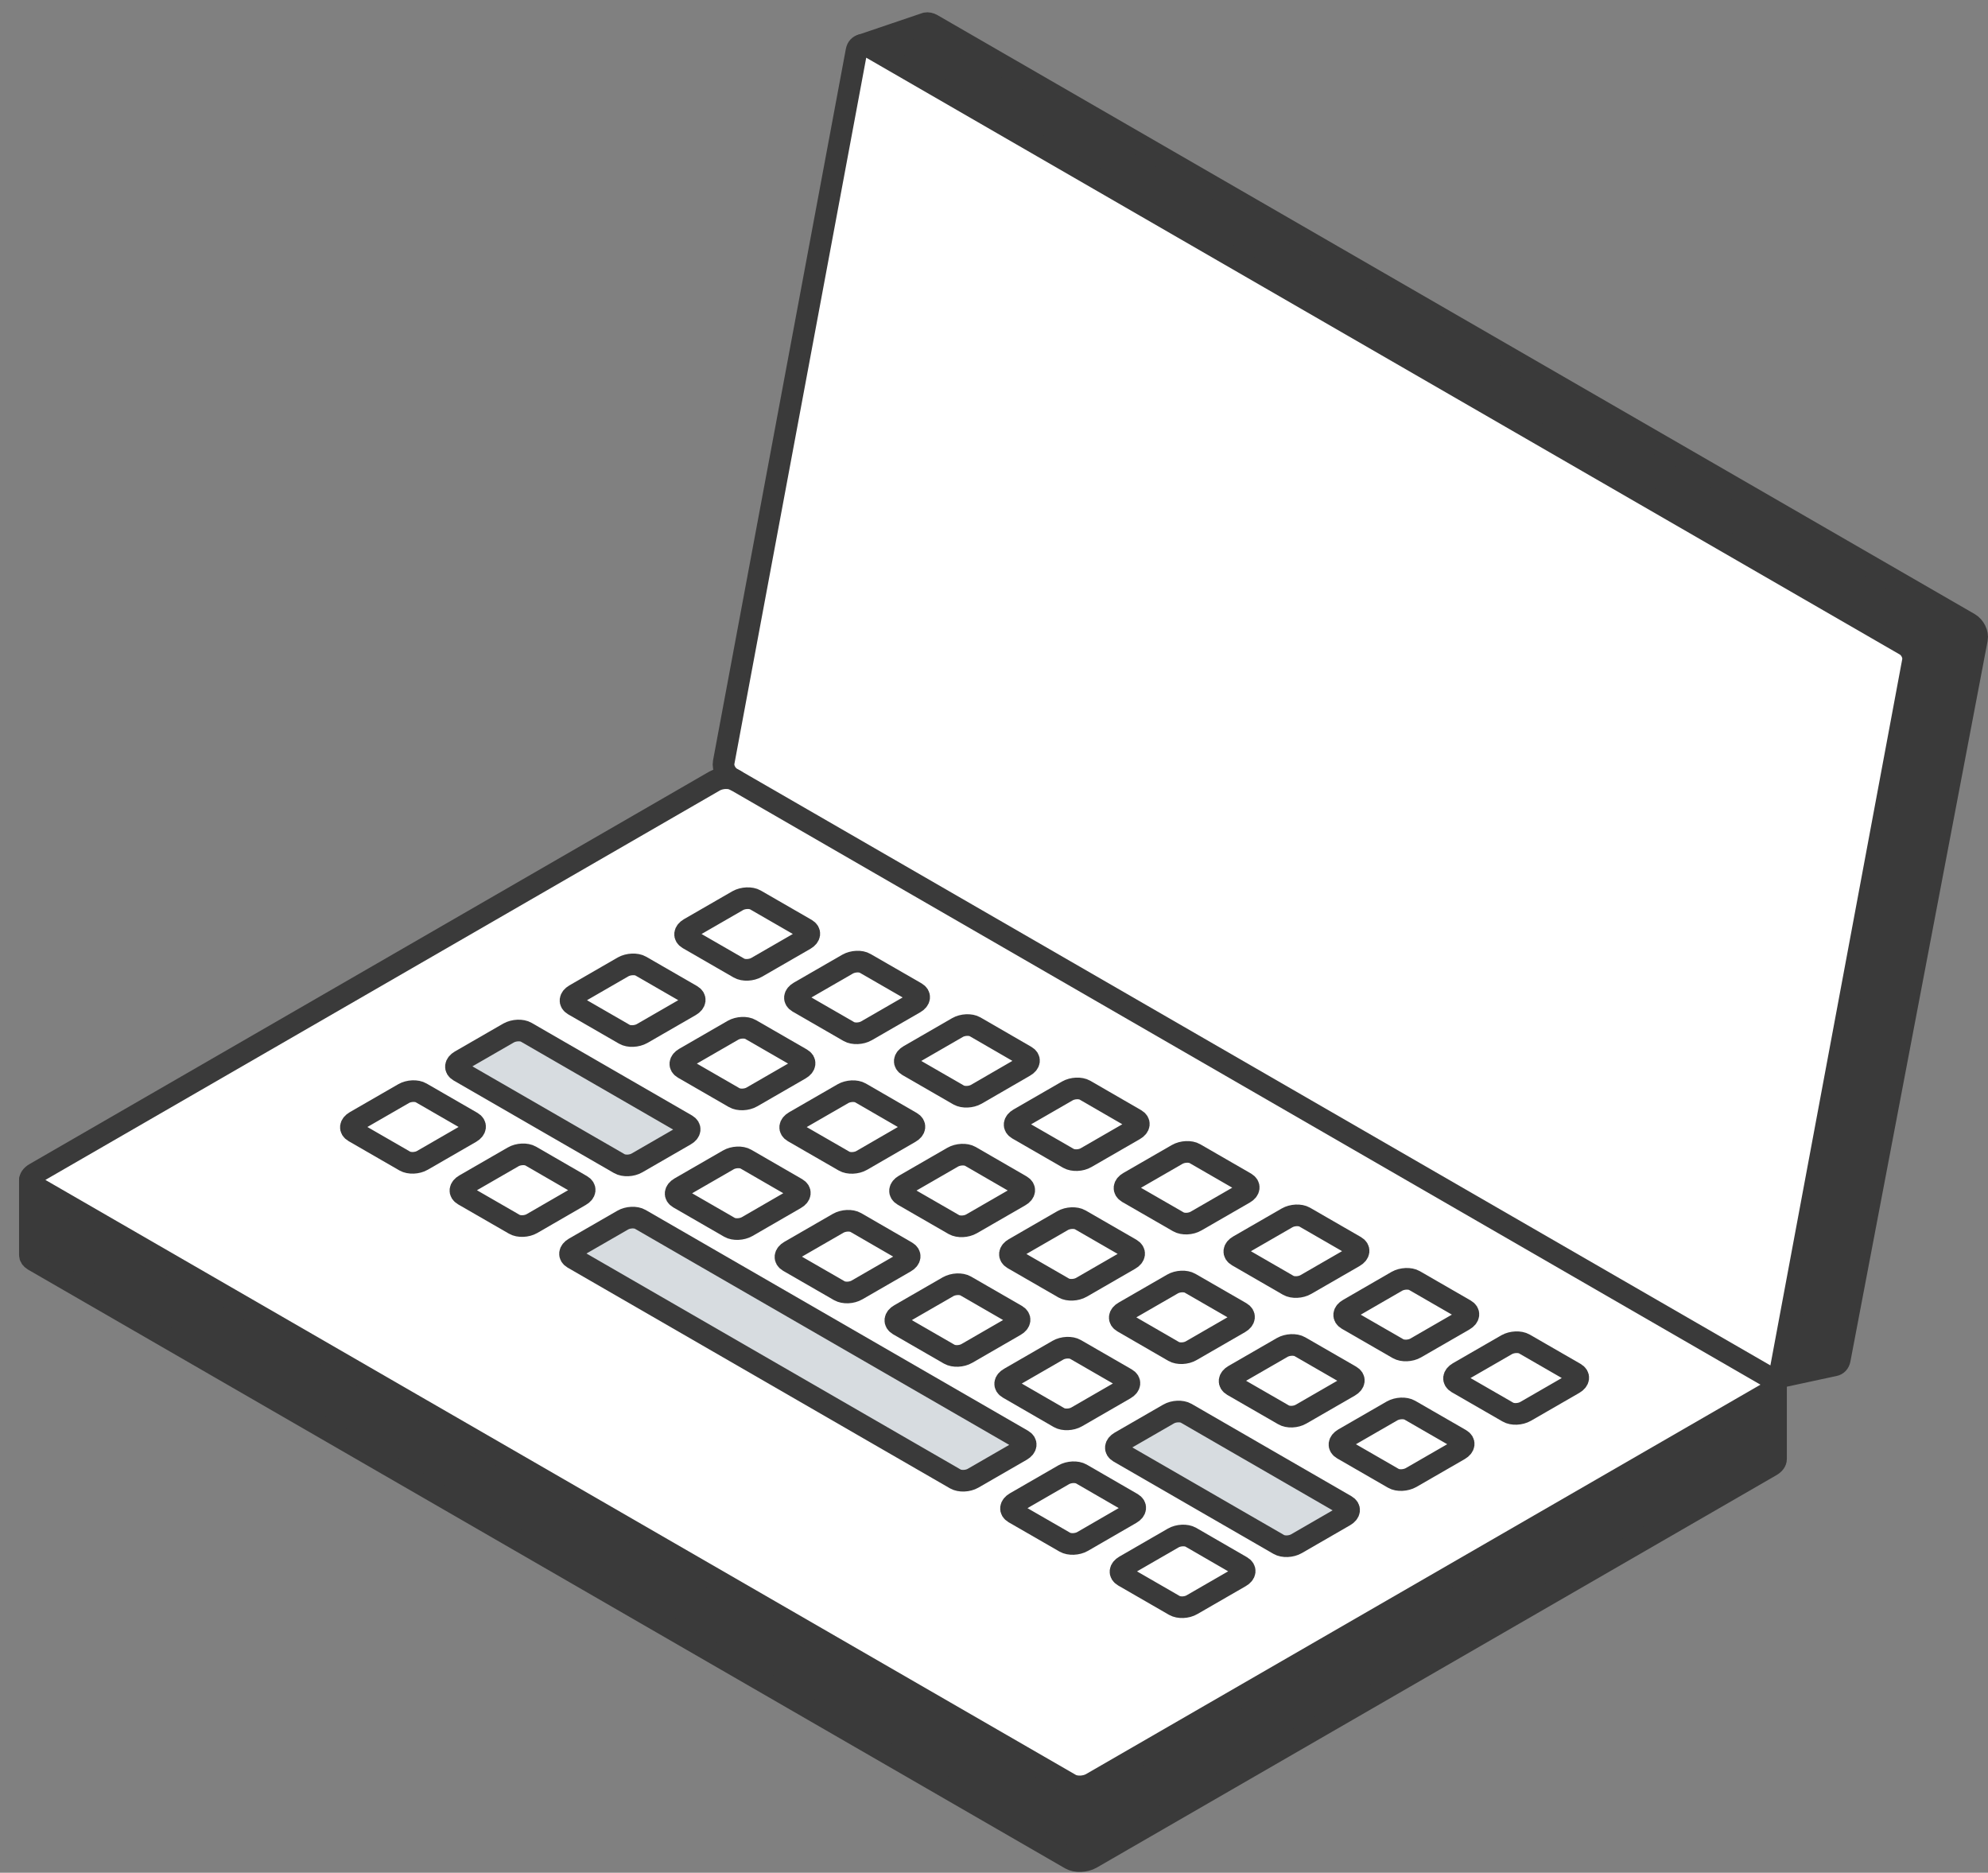 <svg width="86" height="81" viewBox="0 0 86 81" fill="none" xmlns="http://www.w3.org/2000/svg">
<rect x="0" y="0" width="86" height="81" fill="#808080" stroke="none"/>
<path d="M82.416 27.906C82.647 28.037 82.796 28.343 82.753 28.583L77.007 59.358C76.982 59.483 76.913 59.564 76.82 59.598L76.776 59.611C76.698 59.626 76.605 59.608 76.508 59.554L31.643 33.652C31.413 33.518 31.263 33.215 31.306 32.975L37.052 2.197C37.08 2.053 37.167 1.969 37.283 1.944C37.364 1.929 37.455 1.947 37.551 2L82.416 27.906Z" fill="white"/>
<path d="M76.83 59.876V63.108C76.83 63.208 76.755 63.317 76.611 63.401L47.212 80.373C46.947 80.526 46.541 80.542 46.311 80.407L1.446 54.508C1.343 54.449 1.293 54.364 1.293 54.28V51.067C1.299 51.145 1.349 51.22 1.446 51.276L46.311 77.176C46.541 77.31 46.947 77.294 47.212 77.141L76.611 60.169C76.758 60.085 76.83 59.976 76.83 59.876Z" fill="#3A3A3A"/>
<path d="M76.508 59.552L76.674 59.648C76.78 59.708 76.829 59.792 76.829 59.876C76.829 59.976 76.755 60.085 76.611 60.169L47.212 77.141C46.947 77.294 46.541 77.31 46.31 77.176L1.446 51.276C1.349 51.22 1.299 51.145 1.293 51.067C1.283 50.961 1.358 50.843 1.511 50.755L30.91 33.783C31.176 33.63 31.578 33.615 31.809 33.749L76.508 59.552ZM68.089 59.839C68.314 59.708 68.339 59.511 68.145 59.399L65.943 58.129C65.747 58.017 65.407 58.029 65.179 58.161L63.086 59.368C62.861 59.499 62.836 59.695 63.03 59.807L65.232 61.077C65.428 61.193 65.769 61.177 65.996 61.046L68.089 59.839ZM63.336 57.097C63.563 56.966 63.588 56.769 63.392 56.657L61.189 55.388C60.996 55.275 60.653 55.288 60.428 55.419L58.335 56.629C58.108 56.757 58.086 56.953 58.279 57.066L60.481 58.335C60.675 58.451 61.018 58.435 61.242 58.304L63.336 57.097ZM63.133 62.702C63.357 62.571 63.382 62.375 63.189 62.262L60.987 60.993C60.79 60.881 60.45 60.893 60.222 61.024L58.129 62.231C57.905 62.362 57.88 62.559 58.073 62.671L60.275 63.941C60.472 64.056 60.812 64.04 61.04 63.909L63.133 62.702ZM58.585 54.352C58.812 54.221 58.837 54.024 58.641 53.912L56.439 52.642C56.245 52.53 55.902 52.543 55.678 52.677L53.585 53.884C53.357 54.012 53.332 54.208 53.528 54.321L55.731 55.593C55.924 55.706 56.267 55.693 56.492 55.559L58.585 54.352ZM58.379 59.957C58.607 59.826 58.632 59.63 58.435 59.517L56.233 58.248C56.039 58.136 55.696 58.148 55.472 58.279L53.379 59.486C53.151 59.617 53.129 59.814 53.322 59.926L55.525 61.196C55.718 61.311 56.061 61.295 56.286 61.164L58.379 59.957ZM58.176 65.563C58.401 65.432 58.426 65.235 58.232 65.123L51.314 61.127C51.117 61.015 50.774 61.027 50.55 61.161L48.456 62.368C48.232 62.499 48.207 62.696 48.4 62.808L55.319 66.801C55.515 66.916 55.855 66.901 56.083 66.77L58.176 65.563ZM53.831 51.607C54.056 51.479 54.081 51.282 53.887 51.167L51.685 49.898C51.492 49.785 51.148 49.798 50.921 49.932L48.828 51.139C48.603 51.267 48.578 51.463 48.772 51.579L50.974 52.848C51.17 52.961 51.51 52.948 51.738 52.814L53.831 51.607ZM53.659 68.202C53.884 68.074 53.909 67.877 53.716 67.765L51.513 66.492C51.32 66.38 50.977 66.392 50.752 66.526L48.659 67.734C48.431 67.865 48.407 68.061 48.603 68.174L50.805 69.443C50.999 69.555 51.342 69.543 51.566 69.409L53.659 68.202ZM53.625 57.215C53.853 57.084 53.878 56.888 53.681 56.776L51.479 55.506C51.286 55.394 50.943 55.406 50.718 55.54L48.625 56.748C48.397 56.875 48.372 57.072 48.569 57.184L50.771 58.457C50.964 58.569 51.307 58.557 51.532 58.423L53.625 57.215ZM49.08 48.865C49.305 48.737 49.33 48.541 49.136 48.428L46.934 47.156C46.738 47.043 46.398 47.056 46.17 47.19L44.077 48.397C43.852 48.528 43.827 48.725 44.021 48.837L46.223 50.106C46.42 50.219 46.76 50.206 46.987 50.072L49.08 48.865ZM48.921 65.466C49.146 65.338 49.171 65.141 48.977 65.029L46.775 63.757C46.579 63.644 46.239 63.657 46.011 63.791L43.918 64.998C43.693 65.129 43.668 65.326 43.862 65.438L46.064 66.707C46.261 66.82 46.6 66.807 46.828 66.676L48.921 65.466ZM48.874 54.47C49.099 54.343 49.124 54.146 48.931 54.031L46.728 52.761C46.535 52.649 46.192 52.661 45.964 52.795L43.871 54.002C43.647 54.13 43.622 54.327 43.815 54.442L46.017 55.712C46.214 55.824 46.557 55.812 46.781 55.678L48.874 54.47ZM48.669 60.076C48.896 59.945 48.921 59.748 48.725 59.636L46.523 58.366C46.329 58.254 45.986 58.267 45.761 58.401L43.668 59.608C43.441 59.736 43.416 59.932 43.612 60.045L45.814 61.317C46.008 61.43 46.351 61.417 46.575 61.283L48.669 60.076ZM44.327 46.12C44.554 45.992 44.579 45.796 44.383 45.683L42.18 44.411C41.987 44.298 41.644 44.311 41.419 44.445L39.326 45.652C39.099 45.783 39.077 45.98 39.27 46.092L41.472 47.362C41.666 47.474 42.009 47.461 42.233 47.33L44.327 46.12ZM44.183 62.733C44.408 62.602 44.433 62.406 44.239 62.294L27.695 52.742C27.501 52.63 27.158 52.642 26.933 52.777L24.843 53.981C24.619 54.112 24.594 54.308 24.787 54.42L41.329 63.969C41.525 64.081 41.865 64.069 42.093 63.938L44.183 62.733ZM44.124 51.725C44.348 51.598 44.373 51.401 44.18 51.289L41.978 50.016C41.781 49.904 41.441 49.916 41.214 50.05L39.12 51.258C38.896 51.389 38.871 51.585 39.064 51.697L41.267 52.967C41.463 53.079 41.803 53.067 42.031 52.933L44.124 51.725ZM43.918 57.331C44.142 57.203 44.167 57.006 43.974 56.891L41.772 55.621C41.578 55.509 41.235 55.522 41.008 55.656L38.914 56.863C38.69 56.991 38.665 57.187 38.858 57.303L41.061 58.572C41.257 58.685 41.6 58.672 41.825 58.538L43.918 57.331ZM39.576 43.378C39.803 43.247 39.828 43.051 39.632 42.938L37.43 41.669C37.236 41.553 36.893 41.569 36.669 41.7L34.576 42.907C34.348 43.038 34.323 43.235 34.52 43.347L36.722 44.617C36.915 44.729 37.258 44.716 37.483 44.585L39.576 43.378ZM39.37 48.98C39.598 48.853 39.623 48.656 39.426 48.544L37.224 47.271C37.031 47.159 36.687 47.171 36.463 47.305L34.37 48.513C34.142 48.644 34.12 48.84 34.314 48.952L36.516 50.222C36.709 50.334 37.052 50.322 37.277 50.191L39.37 48.98ZM39.167 54.589C39.392 54.461 39.417 54.265 39.223 54.152L37.021 52.88C36.825 52.767 36.485 52.78 36.257 52.914L34.164 54.121C33.939 54.252 33.914 54.449 34.108 54.561L36.31 55.83C36.507 55.943 36.846 55.93 37.074 55.796L39.167 54.589ZM34.825 40.636C35.05 40.505 35.075 40.309 34.881 40.197L32.679 38.927C32.486 38.815 32.143 38.827 31.915 38.958L29.822 40.165C29.597 40.296 29.572 40.493 29.766 40.605L31.968 41.875C32.164 41.99 32.504 41.975 32.732 41.843L34.825 40.636ZM34.619 46.242C34.847 46.111 34.872 45.914 34.675 45.802L32.473 44.532C32.28 44.417 31.937 44.433 31.712 44.564L29.619 45.771C29.391 45.902 29.366 46.098 29.563 46.211L31.765 47.48C31.959 47.592 32.302 47.58 32.526 47.449L34.619 46.242ZM34.413 51.844C34.641 51.716 34.666 51.52 34.47 51.407L32.267 50.135C32.074 50.022 31.731 50.035 31.506 50.169L29.413 51.376C29.189 51.507 29.164 51.704 29.357 51.816L31.559 53.086C31.753 53.198 32.096 53.185 32.32 53.054L34.413 51.844ZM29.869 43.497C30.093 43.366 30.118 43.169 29.925 43.057L27.723 41.787C27.529 41.675 27.186 41.688 26.958 41.819L24.865 43.026C24.641 43.157 24.616 43.353 24.809 43.466L27.011 44.735C27.208 44.85 27.548 44.835 27.776 44.704L29.869 43.497ZM29.644 49.093C29.872 48.965 29.897 48.768 29.7 48.653L22.763 44.648C22.57 44.535 22.226 44.548 21.999 44.679L19.906 45.886C19.681 46.017 19.656 46.214 19.849 46.326L26.79 50.331C26.983 50.443 27.326 50.431 27.551 50.297L29.644 49.093ZM25.105 51.716C25.333 51.588 25.358 51.392 25.162 51.279L22.959 50.007C22.766 49.894 22.423 49.907 22.198 50.041L20.105 51.248C19.878 51.379 19.853 51.576 20.049 51.688L22.251 52.958C22.445 53.07 22.788 53.057 23.012 52.926L25.105 51.716ZM20.367 48.98C20.592 48.849 20.617 48.653 20.423 48.541L18.221 47.271C18.028 47.156 17.685 47.171 17.46 47.302L15.367 48.51C15.139 48.641 15.114 48.837 15.311 48.949L17.513 50.219C17.706 50.331 18.05 50.319 18.274 50.188L20.367 48.98Z" fill="white"/>
<path d="M68.142 59.399C68.336 59.511 68.311 59.708 68.086 59.839L65.993 61.046C65.765 61.174 65.425 61.193 65.229 61.077L63.027 59.808C62.833 59.695 62.858 59.499 63.083 59.368L65.176 58.161C65.403 58.033 65.743 58.017 65.94 58.13L68.142 59.399Z" fill="white"/>
<path d="M63.388 56.654C63.585 56.766 63.56 56.963 63.332 57.094L61.239 58.301C61.014 58.432 60.671 58.448 60.478 58.332L58.276 57.063C58.082 56.95 58.104 56.754 58.332 56.626L60.425 55.416C60.65 55.288 60.993 55.272 61.186 55.384L63.388 56.654Z" fill="white"/>
<path d="M63.186 62.262C63.38 62.375 63.355 62.571 63.13 62.702L61.037 63.909C60.809 64.037 60.469 64.056 60.273 63.941L58.071 62.671C57.877 62.559 57.902 62.362 58.127 62.231L60.22 61.024C60.447 60.896 60.788 60.88 60.984 60.993L63.186 62.262Z" fill="white"/>
<path d="M58.638 53.912C58.834 54.024 58.809 54.221 58.581 54.352L56.488 55.559C56.264 55.69 55.921 55.706 55.727 55.593L53.525 54.321C53.328 54.208 53.353 54.012 53.581 53.884L55.674 52.677C55.899 52.546 56.242 52.53 56.435 52.642L58.638 53.912Z" fill="white"/>
<path d="M58.431 59.517C58.628 59.63 58.603 59.826 58.375 59.957L56.282 61.164C56.057 61.295 55.714 61.311 55.521 61.195L53.319 59.926C53.125 59.814 53.147 59.617 53.375 59.486L55.468 58.279C55.693 58.151 56.036 58.135 56.229 58.248L58.431 59.517Z" fill="white"/>
<path d="M58.23 65.123C58.423 65.235 58.398 65.431 58.174 65.562L56.081 66.77C55.853 66.897 55.513 66.916 55.316 66.801L48.398 62.808C48.204 62.696 48.229 62.499 48.454 62.368L50.547 61.161C50.772 61.03 51.115 61.014 51.311 61.127L58.23 65.123Z" fill="#D7DCE0"/>
<path d="M53.886 51.167C54.08 51.282 54.055 51.479 53.83 51.607L51.737 52.814C51.51 52.945 51.169 52.961 50.973 52.848L48.771 51.579C48.577 51.463 48.602 51.267 48.827 51.139L50.92 49.932C51.148 49.801 51.491 49.785 51.684 49.897L53.886 51.167Z" fill="white"/>
<path d="M53.716 67.762C53.909 67.874 53.884 68.071 53.66 68.198L51.566 69.406C51.342 69.537 50.999 69.552 50.805 69.44L48.603 68.17C48.407 68.058 48.432 67.862 48.659 67.731L50.752 66.523C50.977 66.392 51.32 66.377 51.514 66.489L53.716 67.762Z" fill="white"/>
<path d="M53.681 56.772C53.878 56.885 53.853 57.081 53.625 57.212L51.532 58.419C51.308 58.55 50.965 58.566 50.771 58.454L48.569 57.181C48.373 57.069 48.397 56.872 48.625 56.744L50.718 55.537C50.943 55.406 51.286 55.391 51.479 55.503L53.681 56.772Z" fill="white"/>
<path d="M49.136 48.425C49.33 48.537 49.305 48.734 49.08 48.862L46.987 50.069C46.76 50.2 46.419 50.215 46.223 50.103L44.021 48.834C43.827 48.721 43.852 48.525 44.077 48.394L46.17 47.187C46.398 47.056 46.738 47.04 46.934 47.152L49.136 48.425Z" fill="white"/>
<path d="M48.977 65.026C49.171 65.138 49.146 65.335 48.921 65.463L46.828 66.673C46.6 66.801 46.26 66.816 46.064 66.704L43.862 65.435C43.668 65.322 43.693 65.126 43.918 64.995L46.011 63.788C46.239 63.657 46.578 63.641 46.775 63.753L48.977 65.026Z" fill="white"/>
<path d="M48.93 54.027C49.124 54.143 49.099 54.339 48.874 54.467L46.781 55.674C46.557 55.805 46.213 55.821 46.017 55.709L43.815 54.439C43.621 54.324 43.646 54.127 43.871 53.999L45.964 52.792C46.192 52.661 46.535 52.645 46.728 52.758L48.93 54.027Z" fill="white"/>
<path d="M48.724 59.636C48.921 59.748 48.896 59.944 48.668 60.075L46.575 61.283C46.351 61.414 46.008 61.429 45.814 61.317L43.612 60.044C43.415 59.932 43.44 59.735 43.668 59.608L45.761 58.4C45.986 58.269 46.329 58.254 46.522 58.366L48.724 59.636Z" fill="white"/>
<path d="M44.382 45.684C44.579 45.796 44.554 45.992 44.326 46.12L42.233 47.331C42.009 47.459 41.666 47.474 41.472 47.362L39.27 46.092C39.077 45.98 39.098 45.783 39.326 45.653L41.419 44.445C41.644 44.314 41.987 44.299 42.18 44.411L44.382 45.684Z" fill="white"/>
<path d="M44.239 62.291C44.432 62.403 44.407 62.6 44.182 62.731L42.089 63.938C41.862 64.066 41.522 64.081 41.325 63.969L24.784 54.421C24.59 54.309 24.615 54.112 24.84 53.981L26.933 52.774C27.157 52.643 27.5 52.627 27.694 52.74L44.239 62.291Z" fill="#D7DCE0"/>
<path d="M44.179 51.289C44.373 51.401 44.348 51.598 44.123 51.726L42.03 52.933C41.803 53.064 41.462 53.08 41.266 52.967L39.064 51.698C38.87 51.586 38.895 51.389 39.12 51.258L41.213 50.051C41.441 49.92 41.781 49.904 41.977 50.016L44.179 51.289Z" fill="white"/>
<path d="M43.973 56.891C44.167 57.006 44.142 57.202 43.917 57.33L41.824 58.538C41.599 58.669 41.256 58.684 41.06 58.572L38.858 57.302C38.664 57.187 38.689 56.99 38.914 56.862L41.007 55.655C41.235 55.524 41.578 55.509 41.771 55.621L43.973 56.891Z" fill="white"/>
<path d="M39.629 42.938C39.825 43.051 39.8 43.247 39.573 43.378L37.48 44.585C37.255 44.713 36.912 44.729 36.718 44.617L34.516 43.347C34.32 43.235 34.345 43.038 34.572 42.907L36.665 41.7C36.89 41.572 37.233 41.553 37.426 41.669L39.629 42.938Z" fill="white"/>
<path d="M39.426 48.544C39.623 48.656 39.598 48.853 39.37 48.981L37.277 50.191C37.053 50.319 36.709 50.334 36.516 50.222L34.314 48.953C34.12 48.84 34.142 48.644 34.37 48.513L36.463 47.306C36.688 47.175 37.031 47.159 37.224 47.271L39.426 48.544Z" fill="white"/>
<path d="M39.223 54.149C39.417 54.261 39.392 54.458 39.167 54.586L37.074 55.793C36.846 55.924 36.506 55.94 36.31 55.827L34.108 54.558C33.914 54.445 33.939 54.249 34.164 54.118L36.257 52.911C36.485 52.78 36.825 52.764 37.021 52.876L39.223 54.149Z" fill="white"/>
<path d="M37.283 1.945L40.053 1.006C40.134 0.99 40.228 1.006 40.325 1.062L85.189 26.964C85.42 27.099 85.57 27.401 85.523 27.641L79.587 58.806C79.559 58.947 79.472 59.034 79.356 59.056L76.823 59.602C76.917 59.567 76.986 59.483 77.01 59.361L82.756 28.587C82.8 28.346 82.65 28.041 82.419 27.91L37.551 2.004C37.455 1.948 37.361 1.929 37.283 1.945Z" fill="#3A3A3A"/>
<path d="M34.878 40.194C35.071 40.306 35.046 40.502 34.822 40.633L32.728 41.84C32.501 41.968 32.161 41.987 31.964 41.872L29.762 40.602C29.569 40.49 29.593 40.293 29.818 40.162L31.911 38.955C32.139 38.827 32.482 38.812 32.675 38.924L34.878 40.194Z" fill="white"/>
<path d="M34.673 45.799C34.869 45.911 34.844 46.108 34.617 46.239L32.523 47.446C32.299 47.574 31.956 47.589 31.762 47.477L29.56 46.207C29.364 46.095 29.389 45.899 29.616 45.768L31.709 44.56C31.934 44.432 32.277 44.414 32.471 44.529L34.673 45.799Z" fill="white"/>
<path d="M34.465 51.404C34.662 51.516 34.637 51.713 34.409 51.841L32.316 53.051C32.092 53.179 31.748 53.194 31.555 53.082L29.353 51.812C29.159 51.7 29.184 51.504 29.409 51.373L31.502 50.166C31.727 50.035 32.07 50.019 32.263 50.131L34.465 51.404Z" fill="white"/>
<path d="M29.921 43.057C30.114 43.169 30.089 43.366 29.864 43.497L27.771 44.704C27.544 44.832 27.204 44.85 27.007 44.735L24.805 43.465C24.612 43.353 24.637 43.157 24.861 43.026L26.954 41.818C27.182 41.691 27.525 41.675 27.718 41.787L29.921 43.057Z" fill="white"/>
<path d="M29.7 48.65C29.897 48.765 29.872 48.962 29.644 49.09L27.551 50.297C27.327 50.428 26.983 50.443 26.79 50.331L19.853 46.326C19.659 46.214 19.684 46.017 19.909 45.886L22.002 44.679C22.23 44.551 22.573 44.535 22.766 44.648L29.7 48.65Z" fill="#D7DCE0"/>
<path d="M25.158 51.276C25.355 51.388 25.33 51.585 25.102 51.713L23.009 52.923C22.784 53.051 22.441 53.066 22.248 52.954L20.046 51.685C19.849 51.572 19.874 51.376 20.102 51.245L22.195 50.038C22.419 49.907 22.762 49.891 22.956 50.003L25.158 51.276Z" fill="white"/>
<path d="M20.423 48.541C20.616 48.653 20.591 48.849 20.367 48.98L18.273 50.188C18.049 50.315 17.706 50.331 17.512 50.219L15.31 48.949C15.114 48.837 15.139 48.64 15.366 48.509L17.459 47.302C17.684 47.171 18.027 47.156 18.221 47.271L20.423 48.541Z" fill="white"/>
<path d="M76.508 59.552L76.674 59.648C76.78 59.708 76.829 59.792 76.829 59.876C76.829 59.976 76.755 60.085 76.611 60.169L47.212 77.141C46.947 77.294 46.541 77.31 46.31 77.176L1.446 51.276C1.349 51.22 1.299 51.145 1.293 51.067C1.283 50.961 1.358 50.843 1.511 50.755L30.91 33.783C31.176 33.63 31.578 33.615 31.809 33.749" stroke="#3A3A3A" stroke-width="0.936" stroke-miterlimit="10" stroke-linecap="round" stroke-linejoin="round"/>
<path d="M76.779 59.611C76.701 59.626 76.608 59.608 76.511 59.554L31.643 33.652C31.413 33.518 31.263 33.215 31.306 32.975L37.052 2.197C37.08 2.053 37.167 1.969 37.283 1.944C37.364 1.929 37.455 1.947 37.551 2L82.416 27.903C82.647 28.034 82.796 28.34 82.753 28.58L77.007 59.355C76.982 59.48 76.913 59.561 76.82 59.595" stroke="#3A3A3A" stroke-width="0.936" stroke-miterlimit="10" stroke-linecap="round" stroke-linejoin="round"/>
<path d="M26.793 50.331L19.853 46.326C19.659 46.214 19.684 46.017 19.909 45.886L22.002 44.679C22.23 44.551 22.573 44.535 22.766 44.648L29.703 48.653C29.9 48.768 29.875 48.965 29.647 49.093L27.554 50.3C27.33 50.431 26.987 50.443 26.793 50.331Z" stroke="#3A3A3A" stroke-width="0.936" stroke-miterlimit="10" stroke-linecap="round" stroke-linejoin="round"/>
<path d="M31.559 53.086L29.357 51.816C29.163 51.704 29.188 51.507 29.413 51.376L31.506 50.169C31.73 50.038 32.074 50.022 32.267 50.135L34.469 51.407C34.666 51.52 34.641 51.716 34.413 51.844L32.32 53.054C32.095 53.182 31.752 53.198 31.559 53.086Z" stroke="#3A3A3A" stroke-width="0.936" stroke-miterlimit="10" stroke-linecap="round" stroke-linejoin="round"/>
<path d="M36.31 55.827L34.108 54.558C33.914 54.445 33.939 54.249 34.164 54.118L36.257 52.911C36.485 52.78 36.825 52.764 37.021 52.876L39.223 54.149C39.417 54.261 39.392 54.458 39.167 54.586L37.074 55.793C36.846 55.927 36.51 55.94 36.31 55.827Z" stroke="#3A3A3A" stroke-width="0.936" stroke-miterlimit="10" stroke-linecap="round" stroke-linejoin="round"/>
<path d="M41.064 58.572L38.862 57.302C38.668 57.187 38.693 56.99 38.918 56.862L41.011 55.655C41.239 55.524 41.582 55.509 41.775 55.621L43.977 56.891C44.171 57.006 44.146 57.202 43.921 57.33L41.828 58.538C41.6 58.672 41.26 58.684 41.064 58.572Z" stroke="#3A3A3A" stroke-width="0.936" stroke-miterlimit="10" stroke-linecap="round" stroke-linejoin="round"/>
<path d="M45.817 61.317L43.615 60.044C43.418 59.932 43.443 59.735 43.671 59.608L45.764 58.4C45.989 58.269 46.332 58.254 46.525 58.366L48.727 59.636C48.924 59.748 48.899 59.944 48.671 60.075L46.578 61.283C46.354 61.414 46.011 61.429 45.817 61.317Z" stroke="#3A3A3A" stroke-width="0.936" stroke-miterlimit="10" stroke-linecap="round" stroke-linejoin="round"/>
<path d="M55.319 66.801L48.401 62.808C48.207 62.696 48.232 62.499 48.457 62.368L50.55 61.161C50.774 61.03 51.118 61.014 51.314 61.127L58.233 65.123C58.426 65.235 58.401 65.431 58.176 65.562L56.084 66.77C55.856 66.901 55.516 66.916 55.319 66.801Z" stroke="#3A3A3A" stroke-width="0.936" stroke-miterlimit="10" stroke-linecap="round" stroke-linejoin="round"/>
<path d="M27.011 44.735L24.809 43.465C24.616 43.353 24.64 43.157 24.865 43.026L26.958 41.818C27.186 41.691 27.529 41.675 27.722 41.787L29.924 43.057C30.118 43.169 30.093 43.366 29.868 43.497L27.775 44.704C27.548 44.832 27.208 44.85 27.011 44.735Z" stroke="#3A3A3A" stroke-width="0.936" stroke-miterlimit="10" stroke-linecap="round" stroke-linejoin="round"/>
<path d="M31.764 47.477L29.562 46.207C29.366 46.095 29.391 45.899 29.618 45.768L31.711 44.56C31.936 44.432 32.279 44.414 32.472 44.529L34.675 45.799C34.871 45.911 34.846 46.108 34.618 46.239L32.526 47.446C32.301 47.577 31.958 47.589 31.764 47.477Z" stroke="#3A3A3A" stroke-width="0.936" stroke-miterlimit="10" stroke-linecap="round" stroke-linejoin="round"/>
<path d="M36.516 50.222L34.314 48.953C34.12 48.84 34.142 48.644 34.37 48.513L36.463 47.306C36.688 47.175 37.031 47.159 37.224 47.271L39.426 48.544C39.623 48.656 39.598 48.853 39.37 48.981L37.277 50.191C37.053 50.322 36.709 50.334 36.516 50.222Z" stroke="#3A3A3A" stroke-width="0.936" stroke-miterlimit="10" stroke-linecap="round" stroke-linejoin="round"/>
<path d="M41.266 52.967L39.064 51.698C38.87 51.586 38.895 51.389 39.12 51.258L41.213 50.051C41.441 49.92 41.781 49.904 41.977 50.016L44.179 51.289C44.373 51.401 44.348 51.598 44.123 51.726L42.03 52.933C41.803 53.064 41.466 53.08 41.266 52.967Z" stroke="#3A3A3A" stroke-width="0.936" stroke-miterlimit="10" stroke-linecap="round" stroke-linejoin="round"/>
<path d="M46.02 55.712L43.818 54.442C43.624 54.327 43.649 54.13 43.874 54.003L45.967 52.795C46.194 52.664 46.538 52.649 46.731 52.761L48.933 54.031C49.127 54.146 49.102 54.343 48.877 54.47L46.784 55.678C46.559 55.809 46.216 55.824 46.02 55.712Z" stroke="#3A3A3A" stroke-width="0.936" stroke-miterlimit="10" stroke-linecap="round" stroke-linejoin="round"/>
<path d="M50.774 58.454L48.572 57.181C48.375 57.069 48.4 56.872 48.628 56.744L50.721 55.537C50.946 55.406 51.289 55.391 51.482 55.503L53.684 56.772C53.881 56.885 53.856 57.081 53.628 57.212L51.535 58.419C51.311 58.553 50.968 58.566 50.774 58.454Z" stroke="#3A3A3A" stroke-width="0.936" stroke-miterlimit="10" stroke-linecap="round" stroke-linejoin="round"/>
<path d="M55.524 61.195L53.322 59.926C53.128 59.814 53.15 59.617 53.378 59.486L55.471 58.279C55.695 58.151 56.038 58.135 56.232 58.248L58.434 59.517C58.631 59.63 58.606 59.826 58.378 59.957L56.285 61.164C56.06 61.298 55.717 61.311 55.524 61.195Z" stroke="#3A3A3A" stroke-width="0.936" stroke-miterlimit="10" stroke-linecap="round" stroke-linejoin="round"/>
<path d="M60.276 63.941L58.074 62.671C57.88 62.559 57.905 62.362 58.13 62.231L60.223 61.024C60.45 60.896 60.79 60.88 60.987 60.993L63.189 62.262C63.383 62.375 63.358 62.571 63.133 62.702L61.04 63.909C60.812 64.037 60.472 64.056 60.276 63.941Z" stroke="#3A3A3A" stroke-width="0.936" stroke-miterlimit="10" stroke-linecap="round" stroke-linejoin="round"/>
<path d="M31.968 41.872L29.766 40.602C29.573 40.49 29.597 40.293 29.822 40.162L31.915 38.955C32.143 38.827 32.486 38.812 32.679 38.924L34.882 40.194C35.075 40.306 35.05 40.502 34.825 40.633L32.732 41.84C32.505 41.971 32.165 41.987 31.968 41.872Z" stroke="#3A3A3A" stroke-width="0.936" stroke-miterlimit="10" stroke-linecap="round" stroke-linejoin="round"/>
<path d="M36.721 44.617L34.519 43.347C34.323 43.235 34.348 43.038 34.575 42.907L36.668 41.7C36.893 41.572 37.236 41.553 37.429 41.669L39.632 42.938C39.828 43.051 39.803 43.247 39.576 43.378L37.483 44.585C37.258 44.716 36.915 44.729 36.721 44.617Z" stroke="#3A3A3A" stroke-width="0.936" stroke-miterlimit="10" stroke-linecap="round" stroke-linejoin="round"/>
<path d="M41.472 47.362L39.27 46.092C39.077 45.98 39.098 45.783 39.326 45.653L41.419 44.445C41.644 44.314 41.987 44.299 42.18 44.411L44.382 45.684C44.579 45.796 44.554 45.992 44.326 46.12L42.233 47.331C42.009 47.459 41.669 47.474 41.472 47.362Z" stroke="#3A3A3A" stroke-width="0.936" stroke-miterlimit="10" stroke-linecap="round" stroke-linejoin="round"/>
<path d="M46.223 50.103L44.021 48.834C43.827 48.721 43.852 48.525 44.077 48.394L46.17 47.187C46.398 47.056 46.738 47.04 46.934 47.152L49.136 48.425C49.33 48.537 49.305 48.734 49.08 48.862L46.987 50.069C46.763 50.203 46.423 50.215 46.223 50.103Z" stroke="#3A3A3A" stroke-width="0.936" stroke-miterlimit="10" stroke-linecap="round" stroke-linejoin="round"/>
<path d="M50.977 52.848L48.775 51.579C48.581 51.463 48.606 51.267 48.831 51.139L50.924 49.932C51.152 49.801 51.495 49.785 51.688 49.897L53.89 51.167C54.084 51.282 54.059 51.479 53.834 51.607L51.741 52.814C51.513 52.948 51.173 52.961 50.977 52.848Z" stroke="#3A3A3A" stroke-width="0.936" stroke-miterlimit="10" stroke-linecap="round" stroke-linejoin="round"/>
<path d="M55.73 55.593L53.528 54.321C53.331 54.208 53.356 54.012 53.584 53.884L55.677 52.677C55.902 52.546 56.245 52.53 56.438 52.642L58.641 53.912C58.837 54.024 58.812 54.221 58.584 54.352L56.491 55.559C56.267 55.69 55.924 55.706 55.73 55.593Z" stroke="#3A3A3A" stroke-width="0.936" stroke-miterlimit="10" stroke-linecap="round" stroke-linejoin="round"/>
<path d="M60.481 58.335L58.279 57.066C58.085 56.953 58.107 56.757 58.335 56.629L60.428 55.419C60.652 55.291 60.996 55.275 61.189 55.387L63.391 56.657C63.588 56.769 63.563 56.966 63.335 57.097L61.242 58.304C61.017 58.435 60.674 58.447 60.481 58.335Z" stroke="#3A3A3A" stroke-width="0.936" stroke-miterlimit="10" stroke-linecap="round" stroke-linejoin="round"/>
<path d="M65.232 61.077L63.03 59.808C62.836 59.695 62.861 59.499 63.086 59.368L65.179 58.161C65.406 58.033 65.746 58.017 65.943 58.13L68.145 59.399C68.339 59.511 68.314 59.708 68.089 59.839L65.996 61.046C65.768 61.177 65.428 61.193 65.232 61.077Z" stroke="#3A3A3A" stroke-width="0.936" stroke-miterlimit="10" stroke-linecap="round" stroke-linejoin="round"/>
<path d="M17.512 50.219L15.31 48.949C15.114 48.837 15.139 48.64 15.366 48.509L17.459 47.302C17.684 47.171 18.027 47.156 18.221 47.271L20.423 48.541C20.616 48.653 20.591 48.849 20.367 48.98L18.273 50.188C18.049 50.319 17.709 50.331 17.512 50.219Z" stroke="#3A3A3A" stroke-width="0.936" stroke-miterlimit="10" stroke-linecap="round" stroke-linejoin="round"/>
<path d="M22.251 52.954L20.049 51.685C19.852 51.572 19.877 51.376 20.105 51.245L22.198 50.038C22.422 49.907 22.765 49.891 22.959 50.003L25.161 51.276C25.358 51.388 25.333 51.585 25.105 51.713L23.012 52.923C22.787 53.054 22.444 53.066 22.251 52.954Z" stroke="#3A3A3A" stroke-width="0.936" stroke-miterlimit="10" stroke-linecap="round" stroke-linejoin="round"/>
<path d="M46.067 66.704L43.864 65.435C43.671 65.322 43.696 65.126 43.921 64.995L46.014 63.788C46.241 63.657 46.581 63.641 46.778 63.753L48.98 65.026C49.174 65.138 49.149 65.335 48.924 65.463L46.831 66.673C46.603 66.804 46.263 66.816 46.067 66.704Z" stroke="#3A3A3A" stroke-width="0.936" stroke-miterlimit="10" stroke-linecap="round" stroke-linejoin="round"/>
<path d="M50.805 69.44L48.603 68.17C48.407 68.058 48.432 67.862 48.659 67.731L50.752 66.523C50.977 66.392 51.32 66.377 51.514 66.489L53.716 67.762C53.909 67.874 53.884 68.071 53.66 68.198L51.566 69.406C51.342 69.54 51.002 69.552 50.805 69.44Z" stroke="#3A3A3A" stroke-width="0.936" stroke-miterlimit="10" stroke-linecap="round" stroke-linejoin="round"/>
<path d="M41.329 63.969L24.787 54.421C24.594 54.309 24.619 54.112 24.843 53.981L26.937 52.774C27.161 52.643 27.504 52.627 27.698 52.74L44.242 62.291C44.436 62.403 44.411 62.6 44.186 62.731L42.093 63.938C41.865 64.069 41.526 64.081 41.329 63.969Z" stroke="#3A3A3A" stroke-width="0.936" stroke-miterlimit="10" stroke-linecap="round" stroke-linejoin="round"/>
<path d="M1.293 51.048V54.28C1.293 54.364 1.343 54.448 1.446 54.508L46.311 80.407C46.541 80.541 46.947 80.526 47.212 80.373L76.611 63.401C76.758 63.316 76.83 63.211 76.83 63.108V59.876" stroke="#3A3A3A" stroke-width="0.936" stroke-miterlimit="10" stroke-linecap="round" stroke-linejoin="round"/>
<path d="M37.283 1.945L40.053 1.006C40.134 0.99 40.228 1.006 40.325 1.062L85.189 26.964C85.42 27.099 85.57 27.401 85.523 27.641L79.587 58.806C79.559 58.947 79.472 59.034 79.356 59.056L76.78 59.611" stroke="#3A3A3A" stroke-width="0.936" stroke-miterlimit="10" stroke-linecap="round" stroke-linejoin="round"/>
</svg>
